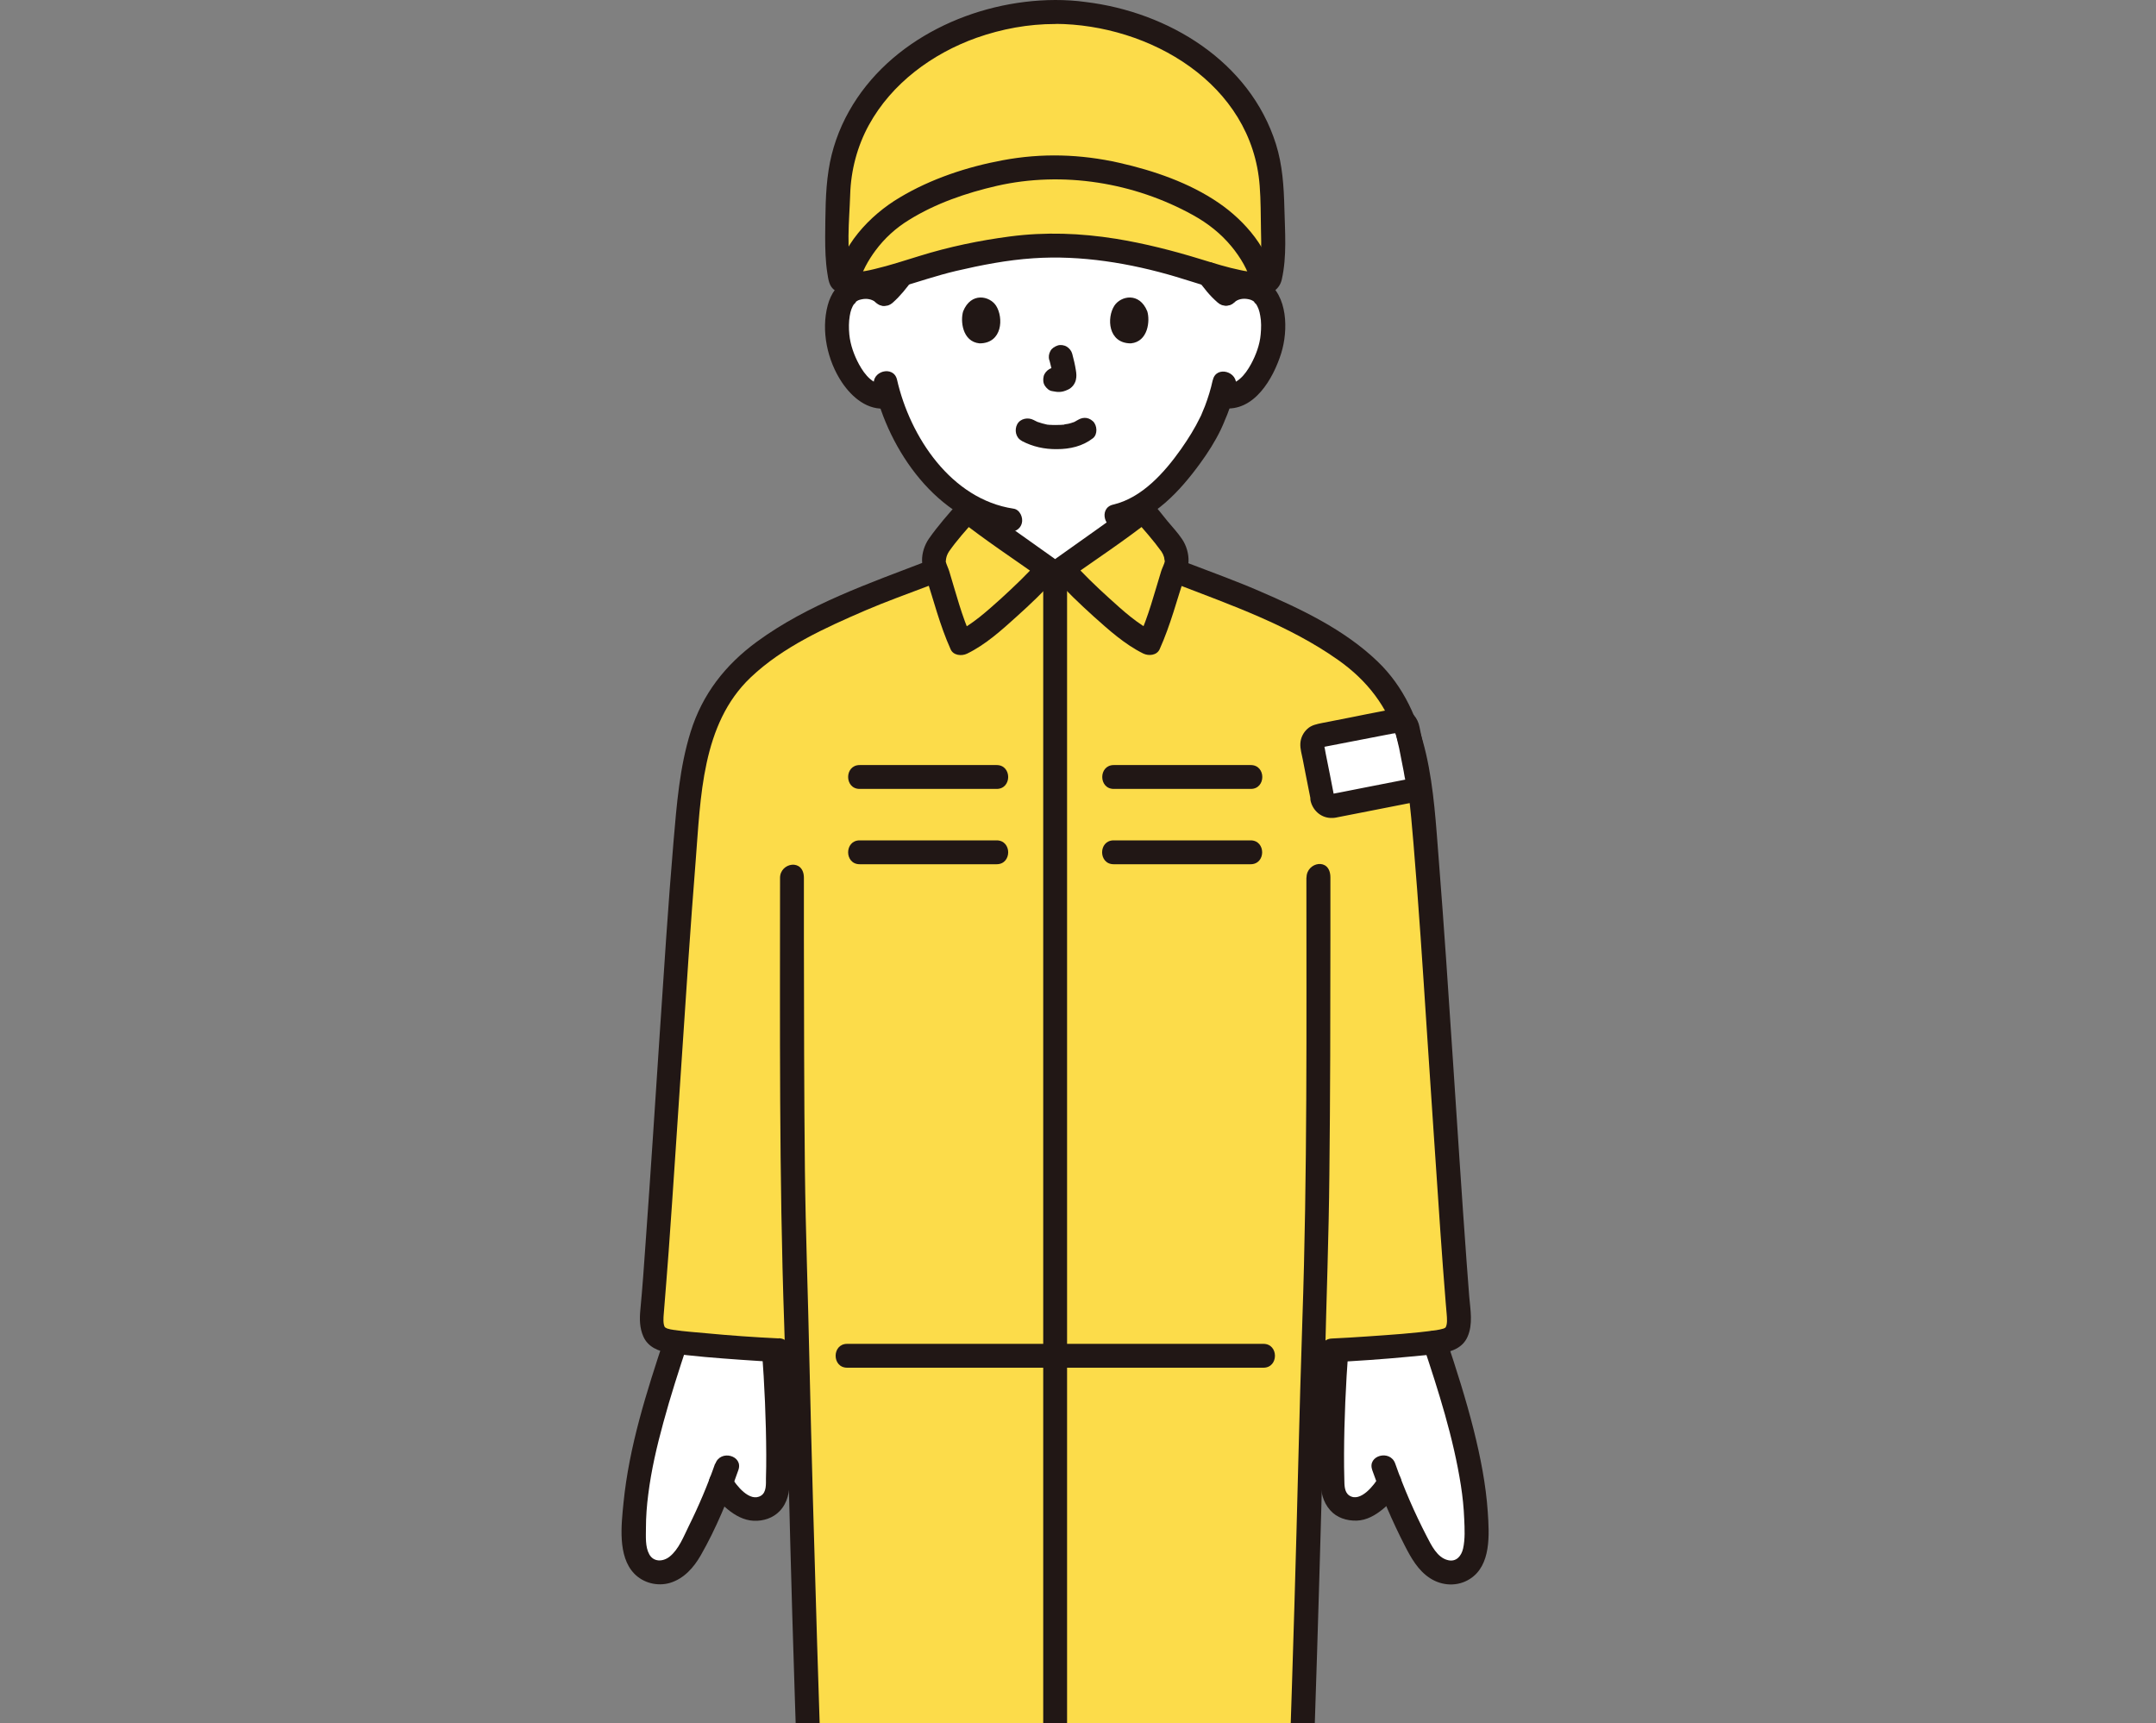 <?xml version="1.0" encoding="UTF-8"?>
<svg id="b" xmlns="http://www.w3.org/2000/svg" version="1.1" viewBox="0 0 1500 1199">
  <rect x="0" y="0" width="1500" height="1199" fill="#808080" stroke="none"/>
  <!-- Generator: Adobe Illustrator 29.2.1, SVG Export Plug-In . SVG Version: 2.1.0 Build 116)  -->
  <defs>
    <style>
      .st0 {
        fill: #fcdc4a;
      }

      .st1 {
        fill: #fff;
      }

      .st2 {
        fill: #211715;
      }
    </style>
  </defs>
  <g id="c">
    <g id="d">
      <path class="st1" d="M615.4,204.5c-3.8-3.7-9-5.1-13.4-4.9-9.6.3-13.7,5.5-15.5,8.6-5.3,9.1-5,25.9-1.5,36.3,2.5,7.4,6.6,18.6,16.5,26.7,4.4,3.6,11,5.8,17.1,4.3,4.5,15.2,12.6,33.5,26.8,50.5,11.7,14,24,24.2,37.8,30.2-.2,2.1-.4,4.1-.7,6.1,15.3,11,43.9,31.4,46.8,33.4h9.8c3.1-2.2,37.9-27,51.3-36.6-.2-1.6-.4-3.2-.5-4.9,28.1-14.9,50.3-53.1,54.3-64,1.4-2.9,3.6-8.7,5.4-14.7l1.5.3c5.7,1,11.7-1.2,15.8-4.6,9.9-8.1,14-19.3,16.5-26.7,3.5-10.4,3.8-27.2-1.5-36.3-1.8-3.1-5.9-8.3-15.5-8.6-4.4-.2-9.6,1.2-13.4,4.9-4.9-4.2-9-9.5-12.1-13.8-11.5-3.5-23.2-7.3-31.4-9.3-20.4-4.9-50.8-11.1-75.3-10.6-24.5-.5-54.8,5.6-75.3,10.6-8.2,2-19.9,5.9-31.4,9.3-3.1,4.3-7.2,9.6-12.1,13.8h0Z"/>
      <path class="st1" d="M463,955.2c2.4-7.4,4.7-14.6,7-21.4,1.1.1,2.1.2,3,.3,18.6,2.1,43.4,4.1,65.3,5.2,2.1,28,3.8,67.5,2.7,95.2-.2,4.2-2.4,9.1-5.6,11.9-2.3,2.1-5.8,3.4-11.1,3.3-7-.2-16.9-7.6-22.8-18.2-4.9,13.2-9.9,24.2-18.7,41.4-3,5.8-6.2,11.7-11.2,16-5,4.3-12.1,6.6-18.2,4.3-9.1-3.5-11.6-11.2-12.2-21-2.2-34.8,9.6-79,21.7-117.1h0Z"/>
      <path class="st1" d="M1005.2,955.2c-2.4-7.4-4.7-14.6-7-21.4-1.1.1-2.1.2-3,.3-18.6,2.1-43.4,4.1-65.3,5.2-2.1,28-3.8,67.5-2.7,95.2.2,4.2,2.4,9.1,5.6,11.9,2.3,2.1,5.8,3.4,11.1,3.3,7-.2,16.9-7.6,22.8-18.2,4.9,13.2,9.9,24.2,18.7,41.4,3,5.8,6.2,11.7,11.2,16,5,4.3,12.1,6.6,18.2,4.3,9.1-3.5,11.6-11.2,12.2-21,2.2-34.8-9.6-79-21.7-117.1h0Z"/>
      <path class="st1" d="M615.6,1645.8c-5.2,10.1-23,29.9-28.8,35.5-17.4,16.8-26.6,24.8-39.3,38.9-9.8,10.8-17.8,31-13,47.7,3.3,11.4,13.2,18.2,24.2,22.7,4.8,2,22.9,3.3,32.1,1.6,14.3-2.7,27.1-7.6,37.8-15.9,18.3-14.1,33.6-28,52.9-42.3,6.8-5,15.2-8.5,21.7-13.9,3.7-3.1,6.5-7.3,8.7-11.6,7.6-14.5,6.9-41.5,4-57.6"/>
      <path class="st1" d="M852.7,1645.8c5.2,10.1,23,29.9,28.8,35.5,17.4,16.8,26.6,24.8,39.3,38.9,9.8,10.8,17.8,31,13,47.7-3.3,11.4-13.2,18.2-24.2,22.7-4.8,2-22.9,3.3-32.1,1.6-14.3-2.7-27.1-7.6-37.8-15.9-18.3-14.1-33.6-28-52.9-42.3-6.8-5-15.2-8.5-21.7-13.9-3.7-3.1-6.5-7.3-8.7-11.6-7.6-14.5-6.9-41.5-4-57.6"/>
      <path class="st1" d="M920.1,555.7c-1.7-8.9-4.4-22.2-7.1-36.4-.7-3.4,1.6-6.8,5-7.5,27.9-5.4,41.9-8.2,53.8-10.5,3.4-.7,6.8,1.6,7.4,5,1.6,8.3,4.3,21.8,7.1,36.4.7,3.4-1.6,6.8-5,7.4l-53.8,10.5c-3.4.7-6.8-1.6-7.4-5h0Z"/>
      <g id="e">
        <path class="st0" d="M1014.9,914.4c-5.2-54.8-18-274.6-24.6-343.6-2.1-22.5-4.9-40.9-9.5-56.6,1.5,7.9,3.5,17.9,5.6,28.5.7,3.4-1.6,6.8-5,7.4l-53.8,10.5c-3.4.7-6.8-1.6-7.4-5-1.7-8.9-4.4-22.2-7.1-36.4-.7-3.4,1.6-6.8,5-7.5,27.9-5.4,41.9-8.2,53.8-10.5,1.8-.4,3.6.1,5,1.1-3.8-9.7-8.6-18.3-14.8-26.1-19.5-24.4-54.3-43.1-97.7-61.3l-43.7-16.8s-2.3-.9-4.4-1.7c4.3-5,1.6-14.1-2.4-18.7-5.7-6.6-12.8-16-18.6-22.5-2.5,2-52.5,37.6-56.3,40.3h-9.8c-3.8-2.7-53.9-38.3-56.3-40.3-5.8,6.5-12.9,15.9-18.6,22.5-3.9,4.6-6.7,13.7-2.4,18.7-2.1.8-4.4,1.7-4.4,1.7l-43.7,16.8c-43.4,18.2-78.2,37-97.7,61.3-17.6,22.1-24.1,50.7-28.3,94.4-6.6,69-19.4,288.8-24.6,343.6-.5,5.7.6,11.9,2.8,14.5,3.7,4.3,11.4,4.6,17,5.2,23.4,2.7,56.4,5.1,81.5,5.9,0,1,0,2,.1,3,3.7,173.8,16.2,556.5,25.6,682.3.6,8.6,7,15.7,15.4,17.7,16.1,3.8,40.5,6.9,57.8,6.7,24.3-.2,62.8-2.4,80.6-6.9,17.8,4.6,56.3,6.7,80.6,6.9,17.3.2,41.7-2.9,57.8-6.7,8.4-2,14.7-9.1,15.4-17.7,9.4-125.8,21.9-508.5,25.6-682.3,0-1,0-2,.1-3,25.1-.8,58.1-3.2,81.5-5.9,5.6-.7,13.3-1,17-5.2,2.2-2.6,3.3-8.8,2.8-14.5h0Z"/>
        <path class="st0" d="M734.1,8.3c-71.6,0-151,48.4-151,130.7s-2.5,39.4,2.1,55.7c2.6,1.1,4.6,2,4.6,2,11,4.7,49.6-10.6,69-15.3,20.4-4.9,50.8-11.1,75.3-10.6,24.5-.5,54.8,5.6,75.3,10.6,19.5,4.7,58.1,20,69,15.3,0,0,2.1-.9,4.6-2,4.6-16.3,2.1-40.8,2.1-55.7,0-82.4-76.7-130.7-151-130.7h0Z"/>
      </g>
    </g>
    <g id="f">
      <path class="st2" d="M846,1650.8c11.5,20.2,29.7,36.5,46.3,52.4,8.5,8.1,18.3,16.5,25.1,26.1,7.1,10.1,12.3,24.8,8,37.1-3.3,9.6-14.5,16.2-24.2,17.5-12.1,1.7-23.8.6-35.4-3.2-14.9-4.9-26.5-14.9-38.4-24.7-12.6-10.4-25-21.5-38.6-30.6-6.6-4.4-14.8-7.5-20.3-13.4-4.5-4.9-6.9-11.2-8.3-17.5-2.9-13.3-2.3-28.1,0-41.4.8-4.4-1.2-9-5.8-10.2-4-1.1-9.5,1.4-10.2,5.8-4.8,27.3-5.3,63.6,20,81.2,7,4.9,14.7,8.6,21.6,13.8,7.5,5.6,14.7,11.6,21.9,17.5,13.3,11,26.4,23.8,42.1,31,25.1,11.6,58.3,14.7,80.5-4.5,12.6-10.9,15-27.8,11.6-43.4-3.3-15.1-12-26.7-22.4-37.6-19.9-20.7-44.8-38.9-59.2-64.3-5.3-9.3-19.7-.9-14.4,8.4h0Z"/>
      <path class="st2" d="M707.9,1653.1c2.1,11.8,2.5,24.5.9,36.4-.8,5.6-2.1,11.3-4.9,16.3-3.4,6.2-8.1,9.9-14.2,13.5-14.2,8.4-26.8,18.6-39.5,29-12,9.9-23.9,21.5-37.9,28.5-18.9,9.4-49.3,14-65.3-3.3-8.8-9.5-6.1-24.9-1.1-35.6,5.1-11,14.3-19.4,22.8-27.8,18.7-18.4,40.3-36.1,53.5-59.3,5.3-9.3-9.1-17.7-14.4-8.4-12.7,22.3-33.9,39.1-51.9,56.9-10.3,10.2-20.5,20.4-26.2,34.1-5.9,14.1-7.9,31.9.5,45.5,15.5,25,50.5,26.1,75.6,18.2,34.5-10.9,56.5-42.6,86.9-60.5,8.1-4.8,16.2-9.3,21.9-17,4.8-6.5,7.9-14.2,9.4-22.1,3.1-16,2.5-32.8-.3-48.9-.8-4.4-6.2-6.9-10.2-5.8-4.7,1.3-6.6,5.8-5.8,10.2h0Z"/>
      <path class="st2" d="M497.5,1018.4c-5.2,14.9-11.3,29.3-18.3,43.4-3.5,7.1-7,16.3-13.4,21.3-4.6,3.6-11.1,3.8-14.1-1.7-2.9-5.2-2.3-12.5-2.3-18.3,0-7.8.6-15.6,1.6-23.3,2.1-16.9,6-33.6,10.5-50,4.9-18.1,10.7-36,16.6-53.9,3.4-10.2-12.7-14.5-16-4.4-12.3,37.1-24.4,74.9-28.3,114-1.5,15.2-4.2,37.2,7.4,49.3,6.3,6.6,16.2,9.1,25,6.5,9.7-3,16.4-10.6,21.3-19.1,10.7-18.7,19.1-39.1,26.2-59.4,3.6-10.1-12.5-14.5-16-4.4h0Z"/>
      <path class="st2" d="M493.3,1031.6c0,6.7,8,14.4,12.8,18.4,5.2,4.3,11.4,7.8,18.3,8.1,6.7.3,13.4-1.9,18-6.7,5.6-5.8,6.9-13.4,7.1-21.2.9-30.2-.6-60.6-2.8-90.8-.8-10.6-17.4-10.7-16.6,0,1.8,24.1,2.9,48.4,3,72.6,0,5.6,0,11.1-.2,16.7,0,3.8.4,9.5-3.4,11.9-7.9,5-17.4-7.3-20.8-13.1l1.1,4.2h0c0-10.7-16.6-10.8-16.6,0h0Z"/>
      <path class="st2" d="M954.7,1022.8c6.4,18,13.9,35.5,22.6,52.5,4.4,8.6,9.3,17.4,17.7,22.8s19.1,5.9,27.6.5c15-9.5,13.5-31.1,12.5-46.5-1.3-19.3-5.1-38.4-9.8-57.2-5.4-21.4-12.1-42.4-19.1-63.3-3.4-10.1-19.4-5.8-16,4.4,10.6,31.9,21,64.3,26.2,97.6,1.2,7.7,2,15.5,2.3,23.2.3,6.7.7,14.1-.8,20.7-1.2,5.1-4.7,9.4-10.5,8-7.6-1.8-11.6-10.5-14.9-16.8-8.4-16.3-15.7-33-21.8-50.4-3.5-10-19.6-5.7-16,4.4h0Z"/>
      <path class="st2" d="M958.4,1031.6h0s1.1-4.2,1.1-4.2c-3.3,5.7-13,18.3-20.8,13.1-3.5-2.4-3.3-7.4-3.4-11.1-.2-5.8-.2-11.6-.2-17.5.1-24.2,1.2-48.4,3-72.6.8-10.7-15.8-10.6-16.6,0-2.2,30.2-3.7,60.6-2.8,90.8.2,7.6,1.5,14.7,6.7,20.6,4.6,5.3,11.6,7.5,18.5,7.3s13.1-3.8,18.3-8.1c4.8-3.9,12.8-11.7,12.8-18.4,0-10.7-16.6-10.7-16.6,0h0Z"/>
      <path class="st2" d="M843.7,264.6c-1.3,6.1-3.2,12.2-5.4,18-.8,2.1-1.5,3.4-2.4,5.8-.8,2.1.6-1.2-.1.3-.3.5-.5,1.1-.8,1.6-3.7,7.7-8.3,15-13.2,22-11.5,16.3-27.2,34.1-47.4,38.8-10.4,2.4-6,18.5,4.4,16,23.9-5.6,42.2-25.5,56.1-44.6,5.4-7.4,10.4-15.2,14.4-23.5.9-1.8,1.6-3.6,2.4-5.4.9-2.1-.6,1.4.3-.8.6-1.4,1.2-2.9,1.8-4.3,2.5-6.4,4.6-12.9,6-19.6,2.2-10.4-13.8-14.9-16-4.4h0Z"/>
      <path class="st2" d="M608.1,268.6c10.2,44.9,44.1,93.9,92.6,101.3,4.4.7,8.9-1.1,10.2-5.8,1.1-3.9-1.3-9.6-5.8-10.2-43.2-6.5-71.9-49.8-81-89.7-2.4-10.4-18.4-6-16,4.4h0Z"/>
      <path class="st2" d="M710.9,306.8c7.6,4,15.8,5.8,24.4,5.7,9.1,0,17.9-2,25.1-7.6,3.4-2.7,3-9,0-11.8-3.7-3.4-8.1-2.9-11.8,0,2.9-2.2-.1,0-1,.4-.7.4-2.6,1,0,0-.7.2-1.3.5-2,.7-.8.3-1.7.5-2.6.7-.9.2-2.1.2-3,.6.9-.3,1.3-.2,0,0-.5,0-1.1,0-1.6.1-1.3,0-2.6.1-4,.1-1.2,0-2.4,0-3.5-.1-.5,0-1.1,0-1.6-.1-.3,0-.6,0-.9-.1-.7,0-.4,0,.7,0-.4.2-2.2-.4-2.7-.5-.9-.2-1.7-.4-2.5-.7-.7-.2-1.4-.5-2.2-.7-1.9-.6,1.7.8,0,0-.9-.4-1.8-.9-2.6-1.3-3.8-2-9.2-1.1-11.4,3-2,3.8-1.1,9.2,3,11.4h0Z"/>
      <path class="st2" d="M730.1,250.5c1,3.9,2,7.8,2.6,11.8l-.3-2.2c0,.5,0,1.1,0,1.6l.3-2.2c0,.3,0,.5-.2.7l.8-2c0,.2-.2.3-.3.5l1.3-1.7c-.1.1-.2.3-.4.4l1.7-1.3c-.3.2-.6.3-.9.5l2-.8c-.5.2-1,.4-1.6.5l2.2-.3c-.5,0-1,0-1.5,0l2.2.3c-.6,0-1.1-.2-1.7-.3-1.1-.3-2.2-.4-3.3-.1-1.1,0-2.1.4-3.1,1-1.7,1-3.4,3-3.8,5-.5,2.1-.4,4.5.8,6.4,1.1,1.7,2.9,3.5,5,3.8,1.5.2,2.9.6,4.4.6,2.4.1,4.6-.6,6.7-1.6,2.7-1.2,4.8-3.8,5.5-6.7.6-2.5.4-4.5,0-6.9-.6-3.8-1.5-7.6-2.5-11.3-.5-2-2-3.9-3.8-5s-4.4-1.5-6.4-.8c-2,.7-4,1.9-5,3.8-1.1,2-1.4,4.2-.8,6.4h0Z"/>
      <path class="st2" d="M670.1,216.6c-2,6.4-.7,21.1,11.4,22.3,16,0,16.8-17.9,11.5-26.2-4.4-6.8-17.4-9.7-22.9,3.9h0Z"/>
      <path class="st2" d="M798.2,216.6c2,6.4.7,21.1-11.4,22.3-16,0-16.9-17.9-11.5-26.2,4.4-6.8,17.4-9.7,22.9,3.9Z"/>
      <path class="st2" d="M858.7,210.4c2.6-2.4,6.2-2.9,9.5-2.3,2,.4,2.8.7,4.5,1.9-1.2-.9,2.2,3,.9,1,1.8,2.9,2.6,5.1,3.2,8.7.8,4.1.7,8.7.3,12.9-.6,7.3-3.4,14.6-6.7,20.7-4.1,7.5-10.2,15.3-19.6,14.1-4.5-.6-8.3,4.2-8.3,8.3s3.8,7.7,8.3,8.3c21.8,2.8,35.1-20.7,40.6-38.3,4.9-15.8,4.7-40.3-10.8-50.3-10.5-6.9-24.7-5-33.8,3.2-8,7.1,3.8,18.9,11.8,11.8h0Z"/>
      <path class="st2" d="M725.8,403.7v1231.2c0,10.7,16.6,10.7,16.6,0V403.7c0-10.7-16.6-10.7-16.6,0h0Z"/>
      <path class="st2" d="M789.5,361.3c6.3,7.2,13,14.7,18.6,22.5.8,1.2,1.4,2.5,1.8,3.9.2.7.4,3.5.6,2.5-.4,2.2-1.9,4.9-2.6,7.1-4.8,15.5-8.8,31.3-15.5,46l11.4-3c-12-5.8-22.3-15.2-32-24-9.3-8.4-18.4-17.2-26.8-26.6l-1.7,13.1c19.4-13.7,39.4-26.9,58-41.6,3.5-2.8,2.9-8.8,0-11.8s-8.2-2.8-11.8,0c3.4-2.7-1,.7-1.8,1.3-2.1,1.5-4.2,3-6.2,4.5-6.1,4.4-12.2,8.7-18.3,13.1-9.4,6.7-18.8,13.4-28.3,20.1-4.5,3.2-5.5,8.8-1.7,13.1,8.6,9.7,18.1,18.7,27.7,27.4,10.5,9.4,21.7,19.5,34.5,25.8,3.7,1.8,9.4,1.4,11.4-3,7.6-16.9,12.1-34.6,17.9-52.2.2-.7,1.5-4.1.3-1.2,1-2.6,1.8-4.7,1.9-7.6.2-5.4-1.5-11.2-4.5-15.6-3-4.5-6.8-8.5-10.2-12.6-3.5-4.4-7-8.8-10.8-13-7.1-8-18.8,3.8-11.8,11.8h0Z"/>
      <path class="st2" d="M667,349.5c-7.1,8-14.5,16.4-20.6,25.1-3.1,4.4-5,10.1-4.9,15.5,0,3.1.9,5.5,1.9,8.3-1-2.5,0,.2.3,1.2,5.7,17.5,10.1,35.3,17.7,52.2,1.9,4.3,7.7,4.8,11.4,3,12.8-6.2,24-16.3,34.5-25.8,9.7-8.7,19.1-17.7,27.8-27.4,3.8-4.2,2.8-9.9-1.7-13.1-9.4-6.7-18.9-13.4-28.3-20.1-6.1-4.4-12.2-8.7-18.3-13.1-2.1-1.5-4.2-3-6.2-4.5-.9-.7-5.2-3.9-1.8-1.3-3.5-2.8-8.3-3.4-11.8,0-2.9,2.9-3.5,9,0,11.8,18.6,14.7,38.7,27.9,58,41.6l-1.7-13.1c-8.4,9.4-17.5,18.1-26.8,26.6-9.8,8.8-20.1,18.2-32.1,24l11.4,3c-6.7-14.8-10.7-30.6-15.4-46-.7-2.3-2-4.7-2.5-7-.3-1.2.2.7.2,0,0-.7,0-1.3.2-2,.3-1.6,1-3.2,1.9-4.6,5.4-7.8,12.2-15.3,18.6-22.5,7.1-8-4.7-19.8-11.8-11.8h0Z"/>
      <path class="st2" d="M598.1,548.9h95.3c10.7,0,10.7-16.6,0-16.6h-95.3c-10.7,0-10.7,16.6,0,16.6h0Z"/>
      <path class="st2" d="M693.4,584.7h-95.3c-10.7,0-10.7,16.6,0,16.6h95.3c10.7,0,10.7-16.6,0-16.6h0Z"/>
      <path class="st2" d="M774.9,548.9h95.3c10.7,0,10.7-16.6,0-16.6h-95.3c-10.7,0-10.7,16.6,0,16.6h0Z"/>
      <path class="st2" d="M870.1,584.7h-95.3c-10.7,0-10.7,16.6,0,16.6h95.3c10.7,0,10.7-16.6,0-16.6h0Z"/>
      <path class="st2" d="M589.4,951.6h289.6c10.7,0,10.7-16.6,0-16.6h-289.6c-10.7,0-10.7,16.6,0,16.6h0Z"/>
      <path class="st2" d="M542.7,610.6c0,103.6-.7,207.4,2.9,310.9,2.3,67.3,3.6,134.6,5.6,201.8,2.4,79.2,5,158.3,8.1,237.5,2.6,68.6,5.4,137.3,9.1,205.8.7,12.6,1.4,25.1,2.2,37.7.9,13.5-.4,29.6,10.1,39.7,7.8,7.5,19.3,8.6,29.5,10.2,11.8,1.9,23.8,3.3,35.8,3.7,21.1.7,42.6-.7,63.5-2.9,9-.9,18.1-2,26.9-4.2,10.4-2.6,6-18.6-4.4-16-18.8,4.7-38.8,5.3-58,6.1-21.6.9-42.8.3-64.1-3.5-7.9-1.4-18.9-1.9-21-11.5-1-4.8-.8-10.3-1.2-15.2-.8-11.9-1.5-23.8-2.2-35.7-3.7-66-6.4-132-8.9-198-3-77.8-5.7-155.7-8.1-233.5-2-66-3.9-132-5.4-198-.9-43.8-2.6-87.6-3.1-131.4-.6-54-.6-108-.7-162,0-13.8,0-27.6,0-41.3s-16.6-10.7-16.6,0h0Z"/>
      <path class="st2" d="M908.9,610.6c0,102.6.7,205.4-2.8,307.9-2.2,65.7-3.5,131.5-5.5,197.3-2.3,77.7-4.9,155.3-7.8,233-2.6,68.9-5.3,137.8-9,206.7-.7,13-1.4,26.1-2.2,39.1-.3,5.6-.7,11.2-1.1,16.9-.3,4.7-.1,9.9-1.1,14.5-2.1,10-14.4,10.4-22.6,11.8-10.9,1.9-22,3.1-33,3.5-20.8.9-42.1-.6-62.8-2.6-8.3-.8-16.6-1.8-24.7-3.9-10.4-2.6-14.8,13.4-4.4,16,19.7,4.9,40.7,5.8,60.9,6.6,22,1,43.5.3,65.3-3.2,10.5-1.7,22.1-2.9,30-10.7,6.7-6.6,7.9-14.9,8.6-23.8.8-11.2,1.5-22.4,2.2-33.5,3.9-65.7,6.6-131.6,9.1-197.4,3.1-79.2,5.8-158.4,8.3-237.7,2.1-67.6,4-135.2,5.5-202.8,1-43.9,2.7-87.7,3.1-131.6.6-54.6.7-109.2.7-163.8,0-14.1,0-28.2,0-42.4s-16.6-10.7-16.6,0h0Z"/>
      <path class="st2" d="M541.7,931.2c-16.9-.8-33.8-2-50.6-3.6-7.5-.7-15-1.2-22.4-2.3-1.5-.2-3.1-.5-4.6-1-.6-.2-2.1-1.4-1.3-.5-1.7-2.3-1.2-7.1-1-9.7,1.1-14.4,2.4-28.8,3.4-43.3,3.3-45.6,6.2-91.3,9.3-136.9,3-45,5.9-89.9,9.5-134.9,3.5-43.9,4.1-95.3,38.3-127.7,22.3-21.2,51.8-34.5,79.8-46.6,14.2-6.1,28.8-11.3,43.2-16.8l4.8-1.8c4.2-1.6,7.1-5.6,5.8-10.2-1.1-4-6-7.4-10.2-5.8-40.8,15.7-83.4,30.3-119,56.3-22.1,16.2-38,36.5-46.2,62.8-7.7,24.6-9.7,50.7-11.9,76.2-3.8,44.6-6.6,89.2-9.6,133.8-3.2,48.3-6.3,96.7-9.8,145-1.1,15.8-2.2,31.6-3.7,47.3-.6,6.2-.5,12.6,2.1,18.4,3.2,7.3,10.5,10.3,18,11.4,16.6,2.4,33.4,3.6,50.1,4.8,8.8.6,17.5,1.2,26.3,1.6,10.7.5,10.7-16.1,0-16.6h0Z"/>
      <path class="st2" d="M926.6,947.8c17.8-.9,35.5-2.1,53.2-3.8,7.7-.7,15.5-1.4,23.2-2.5,7.5-1.1,14.8-4.1,18-11.4,3.9-8.8,2-18.7,1.2-27.9-.6-7.9-1.2-15.8-1.8-23.7-3.4-46.6-6.4-93.2-9.5-139.9-3.1-46.8-6.2-93.7-9.9-140.4-3.8-47.9-5.6-102.5-42.6-138-23.2-22.3-53.5-36.6-82.8-49.2-15.7-6.8-31.8-12.6-47.7-18.7l-5.1-2c-4.2-1.6-9.1,1.8-10.2,5.8-1.3,4.7,1.6,8.6,5.8,10.2,38.6,14.9,78.5,28.8,112.6,52.9,20.3,14.3,34.5,32.7,41.6,56.6,6.8,23,8.8,47.2,10.8,71.1,3.6,42.8,6.4,85.7,9.2,128.6,3.2,47.1,6.2,94.1,9.5,141.2,1.2,16.5,2.3,32.9,3.7,49.4.2,2.7.5,5.5.7,8.2.2,2.6.7,7.2-.9,9.5.3-.4-.4.3-1.4.6-1.6.5-3.3.8-5,1.1-15.7,2.2-31.6,3.2-47.3,4.3-8.5.6-16.9,1.1-25.4,1.5-10.6.5-10.7,17.1,0,16.6h0Z"/>
      <path class="st2" d="M928.1,553.5c-1.9-9.8-3.8-19.6-5.8-29.4-.1-.8-1-5.7-1.2-5.7,0,0-.9,1.3-.9,1.3,0,.2,2.3-.3,2.7-.4,5.3-1,10.7-2.1,16-3.1,7.2-1.4,14.5-2.8,21.7-4.2,2.8-.5,5.5-1.1,8.3-1.6,1.1-.2,2.8-.2,3.8-.7,1.3-.7.3.2,0,0-.2-.2-1.6-1-1.6-1-.6.4,2.1,10.7,2.3,11.7,1.1,5.4,2.1,10.9,3.2,16.3,0,.5,1.2,6.9,1.4,6.9,0,0,1.2-1.1,1.1-1.4,0-.1-2.1.4-2.3.4l-28.6,5.6-16.7,3.3c-1.7.3-3.4.6-5.1,1-2.7.6,1.1-.6,1.6,1-2.9-10.3-18.9-5.9-16,4.4,1.9,6.7,7.8,11.5,15,11.2,1.6,0,3.2-.4,4.7-.7l14.8-2.9,35.1-6.9c8.9-1.7,14.3-8.9,12.8-18.1-1.9-11.6-4.5-23.2-6.8-34.7-1.2-6.2-5.2-11.2-11.5-12.6-4.4-.9-9.1.6-13.4,1.4-7.8,1.5-15.6,3-23.3,4.6-6.5,1.3-12.9,2.5-19.4,3.8-3.8.8-7.5,1.4-10.5,4.2-2.8,2.6-4.6,6.2-4.8,10.1-.2,3.7,1,7.6,1.7,11.2.7,3.8,1.5,7.5,2.2,11.3,1.2,6,2.4,12.1,3.6,18.1.9,4.4,6.1,6.9,10.2,5.8,4.6-1.3,6.7-5.8,5.8-10.2h0Z"/>
      <path class="st2" d="M858.7,198.6c-3.5-3-6.6-6.5-9.4-10.2l1.3,1.7c-.9-1.2-1.8-2.4-2.7-3.6-.5-1-1.2-1.7-2.1-2.3-.8-.7-1.7-1.2-2.8-1.5-2-.5-4.6-.3-6.4.8-1.8,1.1-3.3,2.8-3.8,5-.5,2.1-.4,4.6.8,6.4,3.9,5.5,8.2,11,13.4,15.4,1.7,1.5,3.6,2.4,5.9,2.4s4.5-.9,5.9-2.4c1.5-1.6,2.5-3.7,2.4-5.9,0-2.1-.8-4.4-2.4-5.9h0Z"/>
      <path class="st2" d="M620.2,186.6c-.9,1.2-1.7,2.4-2.7,3.6l1.3-1.7c-2.8,3.7-5.9,7.1-9.4,10.2-1.5,1.3-2.4,3.9-2.4,5.9s.9,4.5,2.4,5.9c1.6,1.5,3.7,2.5,5.9,2.4l2.2-.3c1.4-.4,2.6-1.1,3.7-2.1,5.1-4.5,9.4-9.9,13.4-15.4.6-1,.9-2,1-3.1.2-1.1.2-2.2-.1-3.3-.5-1.9-2-4-3.8-5-1.9-1-4.3-1.5-6.4-.8l-2,.8c-1.3.7-2.2,1.7-3,3h0Z"/>
      <path class="st2" d="M621.2,198.6c-8.6-7.6-20.6-9.4-31.1-4.6-7.5,3.4-12.1,10.5-14.2,18.3-4.8,17.8-.3,38.6,9.9,53.8,7,10.4,18,19.8,31.4,18,4.5-.6,8.3-3.4,8.3-8.3s-3.8-8.9-8.3-8.3c-9.4,1.2-15.5-6.6-19.6-14.1-3.3-6.1-6-13.4-6.7-20.7-.4-4.3-.4-8.8.3-12.9.6-3.6,1.4-5.9,3.2-8.7-1.3,2.1,2.1-1.9.9-1,1.6-1.2,2.2-1.4,4-1.8,3.5-.8,7.2-.3,10.1,2.1,8,7.1,19.8-4.6,11.8-11.8h0Z"/>
      <path class="st2" d="M734.1,0c-55.9.2-115.3,27.3-143.4,77.4-7.1,12.6-12,26.5-14.2,40.8-2.4,15.3-2.2,31.2-2.4,46.6,0,8.4.2,16.9,1.5,25.2.7,4.3,1.2,9.5,5.3,12,2.1,1.3,5.4,2.6,7.8,3.2,11.5,3.2,25.6-1.9,36.6-5.1,13.3-3.9,26.4-8.4,39.9-11.6,17.6-4.1,35.5-7.6,53.6-8.8,33.3-2.3,67.6,3.4,99.5,12.9,13.7,4.1,27.2,8.9,41.3,11.8,10.7,2.1,29,3.9,32.2-10,3.6-16.1,2.2-33,1.8-49.4-.4-15.3-1.3-30.1-5.9-44.8-18.2-57.5-74.8-91.8-132.3-98.8C748.3.4,741.2,0,734.1,0c-10.7,0-10.7,16.6,0,16.6,65.7.3,137,41.6,142.3,112.7.8,10.1.7,20.4.9,30.5.3,10.9.5,22-2.4,32.6l3.8-5c-.8.4-5.8,3-3.2,1.4-.3.2-2.5.5-.5.3-.7,0-1.4.1-2,.1-3.5,0-6.4-.5-9.7-1.2-9.4-1.9-18.5-4.8-27.7-7.6-19.5-6-39.1-11-59.4-14.3-24.5-3.9-48.8-4.8-73.4-1.6-21.4,2.8-42.5,7.2-63.1,13.6-10.4,3.2-20.7,6.6-31.3,9.1-4.1,1-8,1.8-12,2-.6,0-1.2,0-1.7,0-.5,0-1.1,0-1.6,0,1,.1,1,.1.1,0-.4,0-2.2-.6.6.3-1.5-.5-3-1.3-4.4-1.9l3.8,5c-4.8-18.2-2.3-38.6-1.7-57.2.5-16.9,4.9-33.6,13-48.4,15.9-29,44.1-49.7,74.9-60.7,17.6-6.2,36-9.6,54.7-9.6,10.7,0,10.7-16.7,0-16.6Z"/>
      <path class="st2" d="M598.1,196.7c.8-6.7,6.3-16.1,11-22.4,6.3-8.5,14.2-15.7,23.2-21.2,18.6-11.6,40-18.9,61.3-23.8,45.8-10.4,95.4-2.4,136.5,20.4,10.3,5.7,19.3,12.8,26.8,21.9,5.6,6.8,12.3,17.3,13.1,25.1.5,4.5,3.5,8.3,8.3,8.3s8.8-3.8,8.3-8.3c-2.6-22.7-20.6-43.2-38.8-55.6-20.3-13.9-45.1-22.4-69-27.8-27-6.1-54-6.9-81.2-1.8-24.8,4.6-49.9,12.9-71.6,25.9-20.8,12.3-41.8,34.3-44.7,59.3-.5,4.5,4.2,8.3,8.3,8.3s7.8-3.8,8.3-8.3h0Z"/>
    </g>
  </g>
</svg>